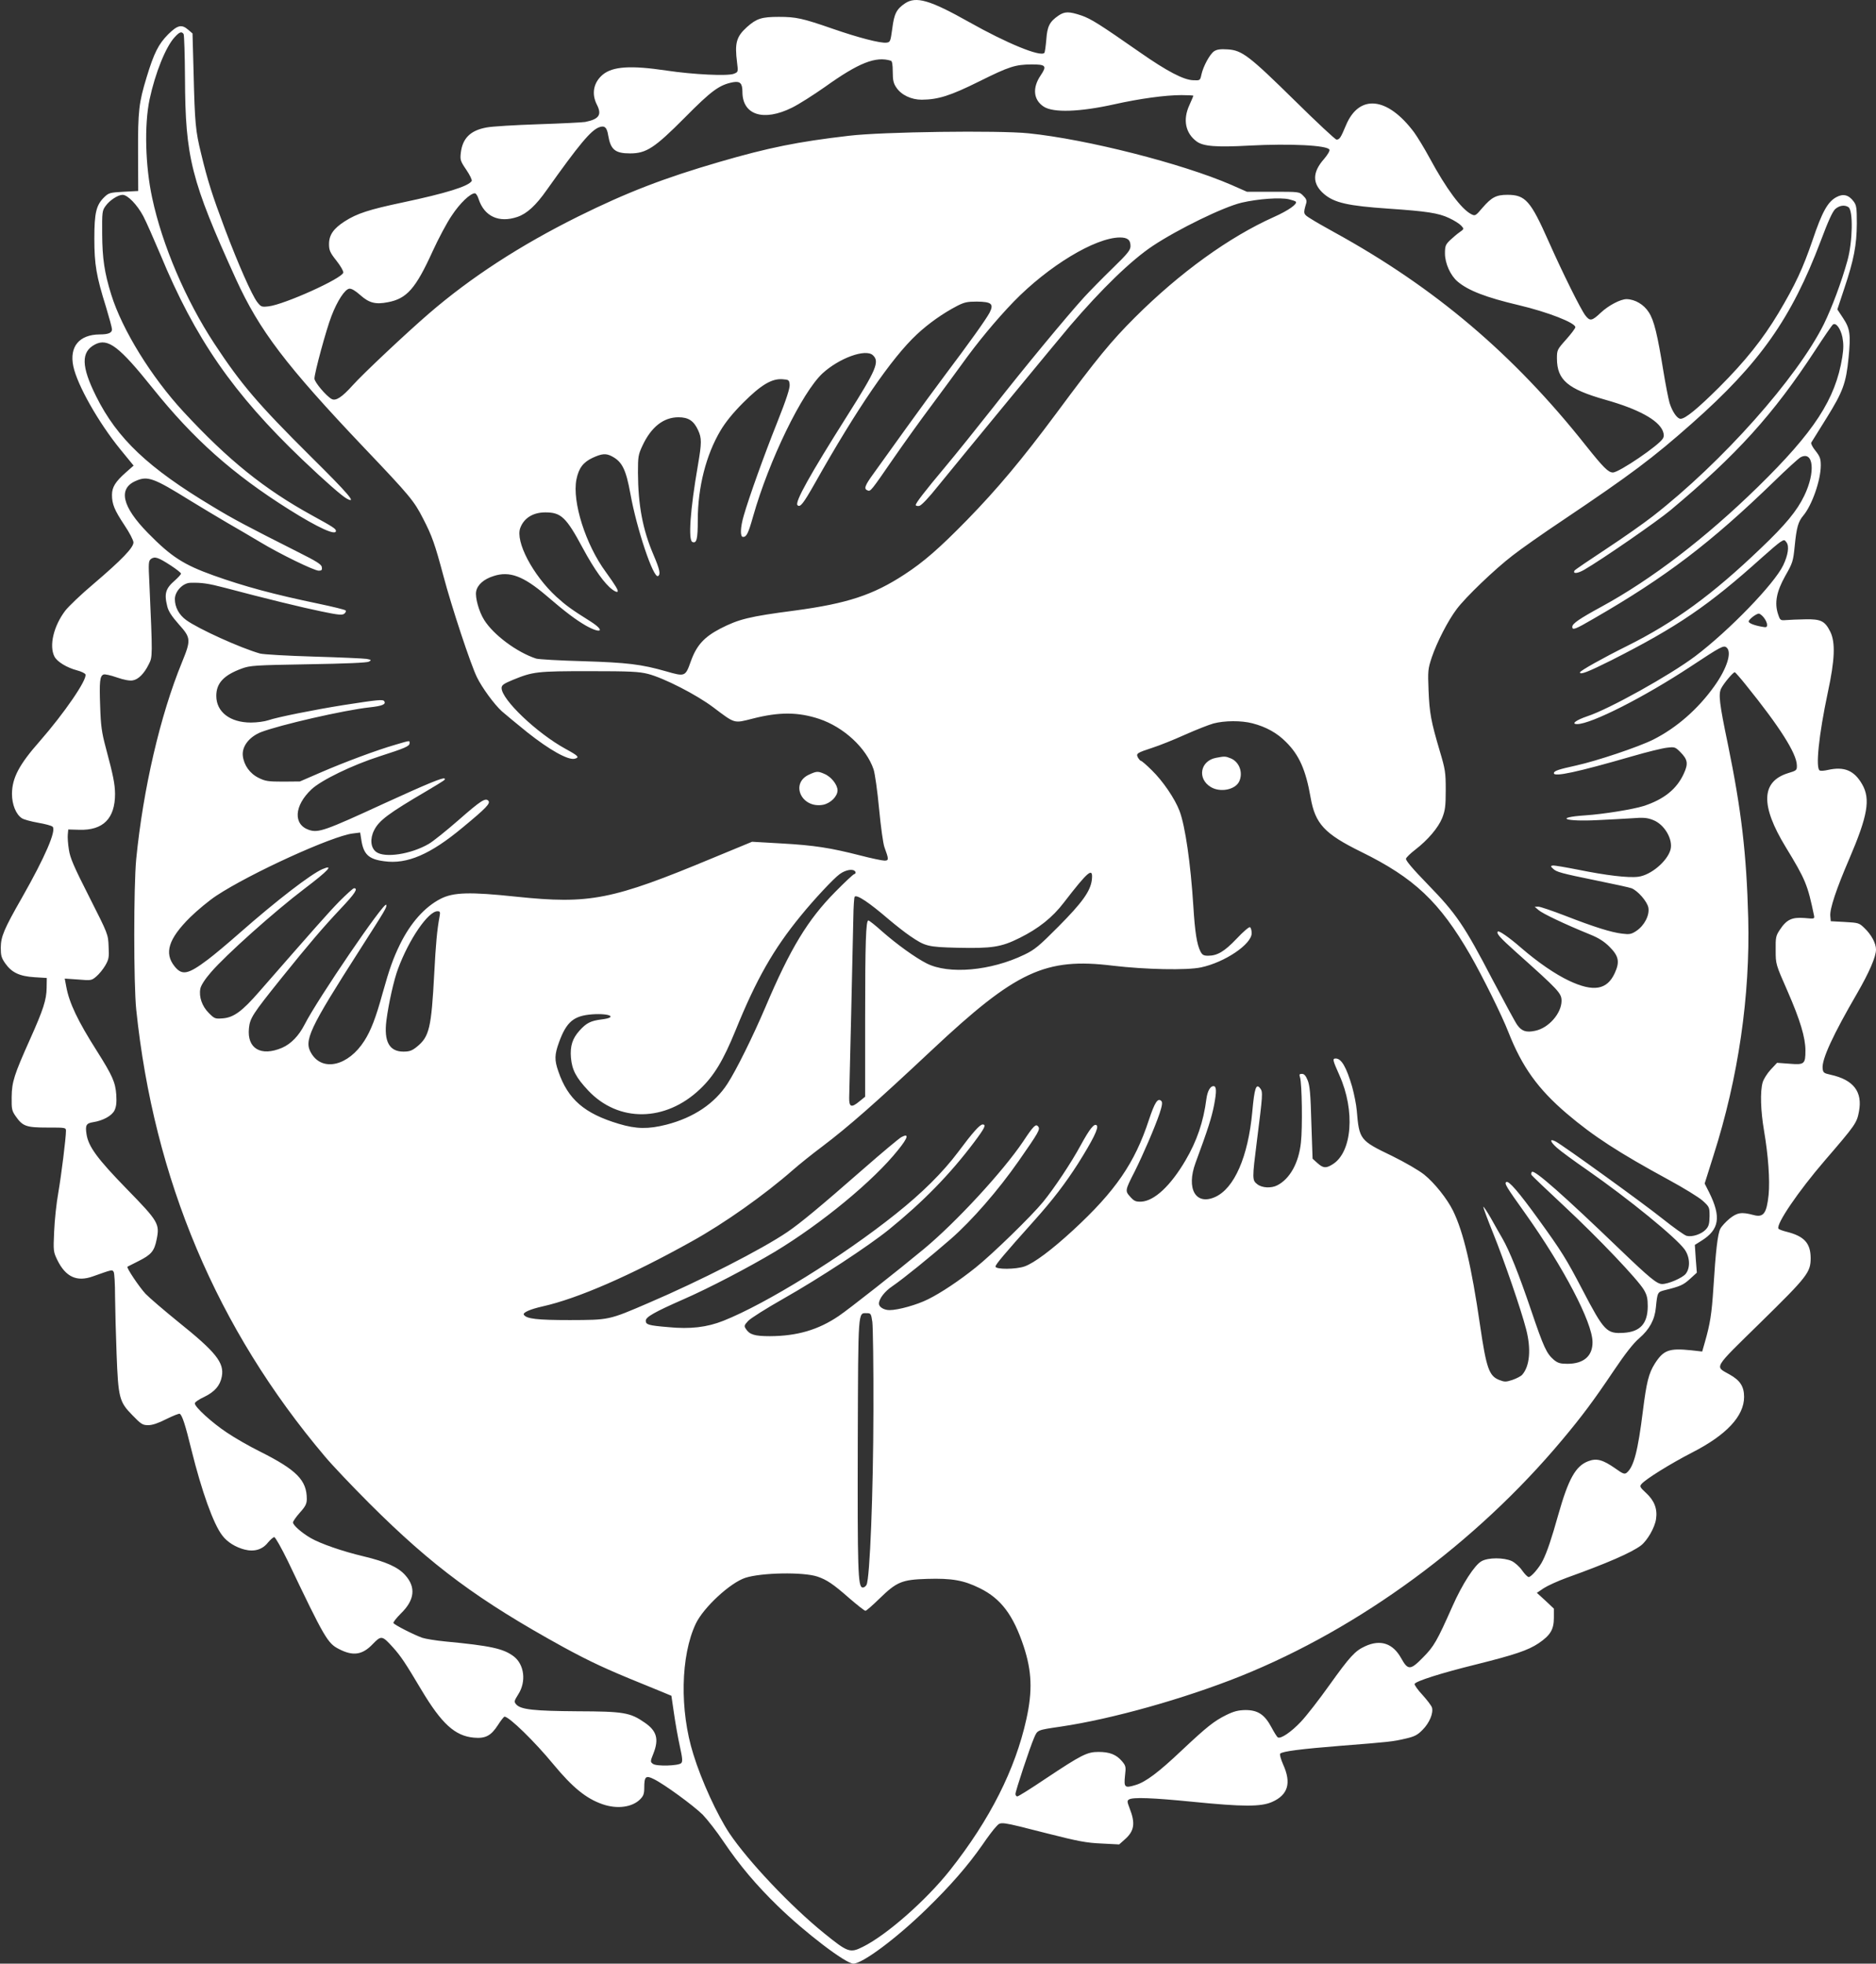 <?xml version="1.0" standalone="no"?>
<!DOCTYPE svg PUBLIC "-//W3C//DTD SVG 20010904//EN"
 "http://www.w3.org/TR/2001/REC-SVG-20010904/DTD/svg10.dtd">
<svg version="1.0" xmlns="http://www.w3.org/2000/svg"
 width="1223pt" height="1280pt" viewBox="0 0 1223 1280"
 preserveAspectRatio="xMidYMid meet">
<rect x="0" y="0" width="1223" height="1280" fill="#333333" stroke="none"/>
<g transform="translate(0,1280) scale(0.1,-0.1)"
fill="#ffffff" stroke="none">
<path d="M5900 12778 c-56 -38 -71 -68 -83 -164 -12 -85 -13 -89 -38 -92 -39
-5 -185 33 -349 90 -199 69 -240 78 -353 78 -112 0 -145 -11 -207 -66 -70 -63
-81 -105 -65 -231 8 -62 7 -63 -21 -74 -40 -16 -265 -5 -439 21 -234 35 -351
27 -416 -27 -60 -51 -74 -124 -38 -195 34 -66 15 -95 -76 -113 -16 -3 -154
-10 -305 -15 -151 -5 -303 -14 -338 -21 -105 -19 -157 -70 -168 -166 -5 -44
-3 -53 36 -110 23 -34 39 -67 35 -73 -22 -35 -168 -80 -451 -140 -217 -46
-296 -71 -377 -123 -73 -47 -102 -89 -102 -148 0 -40 6 -55 48 -108 27 -34 47
-69 45 -78 -7 -38 -384 -208 -487 -220 -46 -5 -49 -4 -75 29 -36 49 -121 241
-210 476 -83 222 -112 312 -155 491 -36 147 -41 194 -49 529 l-7 254 -28 24
c-43 37 -69 31 -131 -30 -63 -64 -92 -121 -140 -279 -51 -167 -57 -220 -56
-495 l1 -247 -95 -5 c-88 -5 -97 -7 -125 -34 -54 -52 -66 -102 -66 -271 0
-170 13 -245 76 -446 21 -70 39 -135 39 -146 0 -23 -24 -33 -80 -33 -134 -1
-199 -80 -172 -208 26 -123 165 -368 307 -542 l86 -105 -51 -45 c-68 -60 -90
-96 -90 -146 0 -60 16 -99 81 -197 33 -49 59 -99 59 -113 0 -34 -76 -113 -260
-270 -81 -68 -163 -147 -184 -174 -77 -101 -107 -230 -71 -300 18 -34 80 -72
148 -90 27 -7 51 -19 54 -26 13 -33 -138 -253 -299 -437 -134 -152 -179 -238
-180 -342 0 -69 26 -134 65 -159 12 -8 59 -21 105 -29 46 -8 88 -19 95 -26 25
-25 -48 -195 -199 -461 -119 -208 -138 -255 -139 -327 0 -52 4 -67 30 -104 42
-59 93 -83 190 -89 l80 -5 -1 -65 c-1 -77 -22 -142 -108 -334 -104 -232 -119
-279 -120 -377 -1 -78 1 -89 26 -125 46 -66 69 -74 207 -74 119 0 121 0 121
-22 0 -46 -30 -287 -50 -403 -12 -66 -24 -179 -27 -252 -6 -129 -5 -133 21
-187 54 -110 127 -144 232 -106 127 45 125 45 135 29 5 -8 9 -79 9 -159 1 -80
5 -248 10 -375 11 -287 17 -313 104 -401 56 -58 66 -64 102 -64 28 0 66 13
119 40 43 21 82 37 87 34 16 -10 36 -71 76 -235 67 -270 143 -483 201 -558 32
-43 87 -77 146 -92 63 -16 116 0 152 46 16 19 34 35 41 35 7 0 47 -71 89 -157
239 -501 259 -535 332 -572 92 -48 153 -39 220 31 57 59 62 58 135 -23 49 -55
77 -96 184 -276 131 -219 218 -299 341 -310 75 -7 112 12 157 82 19 30 39 55
43 55 30 0 198 -164 318 -310 126 -152 214 -224 321 -261 95 -33 192 -20 244
31 23 23 28 37 28 77 0 73 10 82 62 56 68 -33 258 -172 319 -232 30 -31 92
-110 136 -176 105 -155 213 -283 354 -420 181 -176 443 -375 492 -375 60 0
281 165 476 355 157 153 269 281 366 420 34 50 74 103 89 118 32 34 18 36 336
-45 197 -50 253 -61 351 -65 l115 -6 36 32 c63 55 71 105 32 204 -16 42 -17
49 -4 57 25 16 153 11 415 -15 329 -33 446 -33 518 -1 104 46 127 123 72 244
-16 37 -24 66 -19 71 16 15 133 30 394 51 318 25 339 27 424 47 57 13 77 23
110 57 45 45 72 110 61 146 -4 12 -32 49 -62 82 -30 32 -53 65 -51 71 6 18
173 71 400 127 252 63 339 92 408 138 77 52 100 90 100 166 l0 60 -55 52 -56
51 46 31 c25 16 91 46 148 67 262 94 423 164 485 211 41 32 90 116 98 172 10
66 -11 120 -64 169 -41 38 -44 44 -31 59 25 31 189 133 331 206 223 114 338
237 338 362 0 68 -26 108 -94 146 -98 56 -114 30 201 339 307 301 327 327 327
421 -1 97 -42 142 -158 171 -25 6 -49 15 -52 20 -17 28 129 243 303 445 200
232 208 244 222 319 24 128 -35 206 -184 239 -46 10 -50 14 -53 42 -6 59 68
219 225 489 78 135 123 238 123 285 0 41 -30 97 -75 140 -35 34 -39 35 -128
40 l-92 5 -3 35 c-4 45 39 175 124 372 120 280 139 389 84 485 -52 91 -117
118 -224 94 -21 -5 -45 -7 -52 -4 -30 11 -7 232 52 510 46 213 50 325 16 395
-35 70 -61 83 -162 81 -47 -1 -103 -3 -125 -5 -38 -3 -40 -2 -53 37 -25 74
-11 148 46 250 49 86 52 96 62 195 12 123 23 160 56 199 57 68 114 231 114
327 0 43 -5 58 -34 95 -19 23 -32 48 -28 54 3 5 48 77 99 159 107 172 128 228
144 393 15 153 10 191 -36 260 l-37 56 45 136 c63 188 81 283 82 423 0 103 -2
120 -21 145 -32 43 -68 52 -112 28 -57 -30 -94 -98 -155 -279 -64 -187 -112
-290 -223 -477 -102 -170 -216 -313 -388 -485 -138 -137 -219 -204 -250 -204
-22 0 -54 46 -72 104 -8 28 -26 121 -40 206 -39 241 -61 332 -95 384 -32 51
-90 85 -145 86 -40 0 -118 -41 -169 -89 -57 -54 -70 -56 -100 -17 -31 41 -148
277 -240 484 -117 264 -151 302 -268 302 -73 0 -103 -16 -162 -84 -46 -54 -48
-55 -74 -42 -65 34 -163 166 -271 366 -34 63 -80 138 -101 167 -174 233 -359
252 -445 45 -33 -79 -41 -92 -61 -92 -8 0 -130 114 -272 254 -298 293 -344
328 -437 334 -48 3 -70 0 -89 -12 -28 -19 -71 -98 -83 -153 -8 -38 -9 -38 -54
-36 -62 2 -171 59 -347 182 -264 184 -318 218 -381 240 -81 27 -109 27 -150
-1 -58 -40 -73 -70 -79 -157 -4 -44 -9 -83 -13 -86 -26 -27 -245 63 -490 201
-256 144 -346 170 -418 122z m-4703 -200 c4 -7 8 -137 9 -288 2 -518 40 -667
332 -1309 153 -335 325 -562 837 -1101 299 -314 324 -345 383 -460 59 -114 77
-166 133 -375 52 -197 178 -579 219 -661 33 -67 110 -173 161 -220 19 -17 94
-79 167 -138 145 -115 265 -182 308 -172 34 9 26 18 -60 65 -186 102 -416 321
-416 396 0 19 13 28 73 53 132 54 156 57 497 57 271 0 325 -3 385 -18 104 -27
315 -135 424 -217 145 -109 133 -106 259 -74 173 44 295 43 432 -2 161 -54
307 -189 355 -329 9 -28 25 -140 36 -258 11 -115 26 -226 35 -250 29 -79 29
-87 0 -87 -14 0 -86 15 -159 34 -192 49 -298 66 -513 78 l-191 11 -254 -105
c-660 -275 -804 -303 -1284 -253 -303 32 -409 29 -493 -14 -103 -53 -195 -156
-264 -296 -44 -90 -69 -159 -114 -320 -43 -157 -76 -243 -119 -310 -104 -163
-272 -203 -345 -82 -51 83 -17 156 319 681 165 258 174 272 169 288 -10 28
-450 -618 -532 -780 -38 -74 -88 -126 -147 -152 -138 -59 -230 -5 -216 128 7
66 23 91 209 323 181 225 275 335 390 457 91 96 115 132 86 132 -6 0 -49 -39
-96 -86 -74 -76 -161 -175 -521 -587 -112 -129 -167 -169 -237 -175 -52 -4
-55 -3 -93 35 -44 44 -65 105 -55 158 4 21 29 61 69 107 97 113 416 398 610
545 157 119 194 160 118 128 -74 -31 -299 -204 -540 -416 -76 -67 -169 -145
-208 -174 -130 -98 -168 -105 -217 -44 -69 86 -40 179 101 319 48 47 124 110
171 141 221 146 756 390 890 406 l48 6 7 -44 c14 -98 48 -130 150 -143 149
-21 301 45 510 219 156 129 185 159 168 176 -19 19 -48 1 -194 -127 -79 -69
-166 -139 -194 -155 -115 -67 -287 -94 -343 -52 -36 27 -41 86 -13 141 32 64
94 110 341 255 122 73 126 75 118 82 -9 9 -113 -34 -393 -162 -386 -178 -429
-193 -490 -173 -105 35 -98 158 16 265 64 60 266 158 444 215 165 53 195 66
195 85 0 19 8 20 -94 -10 -118 -34 -328 -112 -487 -181 l-134 -58 -110 -1
c-96 0 -116 3 -158 24 -58 28 -97 83 -104 144 -7 61 41 123 117 154 121 47
543 144 709 162 83 9 109 20 96 40 -8 13 -40 10 -265 -25 -189 -30 -434 -79
-491 -99 -23 -8 -74 -15 -113 -15 -136 0 -226 69 -226 174 0 83 49 135 166
178 55 20 83 22 434 28 247 4 382 10 395 17 18 10 16 12 -15 18 -19 3 -174 10
-345 15 -171 5 -328 14 -350 20 -127 36 -401 160 -481 218 -47 34 -74 84 -74
137 0 50 52 105 101 106 74 2 116 -4 223 -32 264 -70 510 -130 633 -155 110
-23 135 -25 148 -14 9 7 12 17 8 21 -5 5 -83 24 -173 43 -298 62 -486 113
-688 185 -195 70 -275 121 -427 276 -170 173 -197 291 -78 341 76 33 116 18
348 -126 77 -47 190 -115 250 -150 61 -35 155 -90 210 -123 129 -78 353 -187
383 -187 19 0 23 5 20 23 -2 18 -34 38 -158 100 -331 167 -420 214 -555 296
-419 251 -621 442 -758 717 -98 196 -100 291 -7 339 84 43 157 -13 375 -285
266 -332 522 -560 889 -791 191 -120 306 -172 306 -140 0 14 -18 26 -155 101
-313 172 -548 362 -838 675 -210 227 -400 534 -472 765 -44 142 -58 234 -59
395 -1 141 0 152 22 182 26 37 81 73 111 73 33 0 95 -64 135 -139 20 -38 69
-150 111 -249 227 -549 474 -906 925 -1337 150 -143 259 -238 290 -255 70 -38
14 29 -236 276 -343 341 -453 470 -626 733 -187 284 -341 645 -406 951 -45
207 -52 476 -17 642 37 173 106 344 164 406 31 34 45 39 58 20z m4611 -174 c8
-2 12 -26 12 -72 0 -55 5 -76 23 -102 32 -49 98 -80 166 -80 108 1 187 26 376
120 195 97 234 109 340 110 94 0 101 -9 59 -72 -55 -81 -47 -159 20 -203 62
-41 235 -35 460 15 165 37 333 60 438 60 43 0 78 -2 78 -4 0 -2 -12 -29 -26
-61 -44 -95 -26 -183 47 -237 43 -32 128 -39 344 -27 266 14 511 2 522 -27 3
-8 -13 -34 -35 -60 -78 -88 -78 -162 0 -229 67 -57 156 -77 418 -95 252 -17
328 -29 396 -61 33 -15 69 -38 80 -50 19 -21 19 -22 -11 -43 -16 -11 -44 -35
-62 -52 -29 -28 -33 -38 -33 -86 0 -65 36 -144 82 -183 69 -59 186 -104 398
-154 190 -45 370 -115 370 -144 0 -7 -27 -43 -60 -80 -59 -66 -60 -69 -60
-125 1 -139 70 -198 316 -268 213 -60 344 -131 374 -203 8 -21 9 -35 1 -49
-23 -43 -286 -222 -326 -222 -30 0 -62 32 -176 175 -472 596 -986 1031 -1639
1390 -58 32 -127 71 -153 88 -52 32 -52 32 -31 104 4 16 -1 29 -20 47 -25 26
-26 26 -196 26 l-171 0 -102 45 c-321 139 -941 297 -1322 336 -195 20 -953 10
-1170 -16 -335 -39 -523 -77 -843 -170 -364 -106 -605 -199 -922 -356 -378
-188 -698 -395 -975 -634 -146 -126 -430 -393 -496 -467 -69 -77 -110 -104
-137 -89 -35 19 -112 110 -112 133 0 37 77 321 111 408 38 99 87 174 116 178
14 2 38 -12 71 -41 58 -52 100 -63 181 -47 123 23 181 89 291 331 38 83 94
189 126 235 52 79 120 144 150 144 7 0 18 -17 24 -37 37 -114 133 -158 253
-117 62 21 120 74 191 175 211 297 287 388 341 409 36 14 52 0 60 -53 16 -93
45 -117 143 -117 106 0 160 36 356 233 175 177 226 214 315 231 46 8 61 -7 61
-63 0 -151 138 -195 323 -103 45 22 142 84 216 136 218 156 330 201 429 170z
m2595 -903 c21 -5 41 -12 44 -15 15 -14 -47 -58 -141 -100 -293 -131 -614
-363 -907 -655 -156 -156 -245 -264 -514 -627 -222 -299 -384 -492 -580 -693
-181 -185 -283 -274 -409 -356 -205 -134 -373 -189 -715 -235 -299 -39 -365
-56 -486 -118 -105 -55 -154 -109 -191 -212 -36 -101 -37 -102 -162 -66 -161
46 -253 57 -542 66 -151 4 -289 12 -305 17 -125 41 -277 154 -338 251 -34 53
-60 146 -53 186 8 44 50 81 114 101 104 34 194 0 343 -127 128 -110 194 -159
260 -197 99 -55 125 -34 32 26 -129 81 -163 106 -226 163 -154 142 -269 361
-235 449 24 64 83 101 163 101 103 0 136 -31 245 -234 75 -139 142 -232 192
-269 15 -12 31 -18 34 -14 7 7 -12 39 -77 129 -131 178 -220 458 -191 603 15
74 44 112 106 141 59 27 86 30 124 10 68 -35 93 -86 122 -246 41 -228 150
-553 180 -535 18 11 11 43 -30 139 -70 164 -100 322 -101 536 0 103 2 116 29
174 57 123 138 186 235 186 65 0 100 -23 128 -84 24 -52 24 -82 -1 -228 -51
-294 -64 -490 -36 -501 28 -11 35 19 35 143 0 213 54 425 148 583 32 54 81
115 148 182 116 116 186 158 256 153 42 -3 44 -5 47 -36 2 -22 -22 -97 -81
-245 -86 -215 -184 -489 -218 -607 -23 -78 -25 -140 -5 -140 23 0 34 22 66
135 104 366 319 807 452 931 109 100 280 162 328 119 46 -42 24 -94 -168 -397
-242 -383 -342 -562 -323 -581 17 -17 37 8 113 142 274 487 501 818 665 971
76 71 169 137 263 186 47 24 66 28 128 28 96 -1 112 -15 84 -71 -23 -44 -133
-198 -289 -405 -57 -76 -173 -234 -257 -351 -84 -117 -178 -247 -209 -291 -60
-82 -67 -103 -41 -113 20 -7 20 -7 171 212 65 94 176 249 248 345 72 96 159
216 195 265 100 140 224 290 339 409 226 232 529 416 691 418 50 0 70 -15 70
-56 0 -26 -17 -48 -118 -146 -65 -63 -148 -148 -184 -187 -112 -123 -396 -466
-593 -718 -104 -132 -243 -305 -310 -385 -139 -166 -195 -239 -195 -252 0 -5
10 -8 22 -6 14 2 60 50 127 134 170 209 773 941 856 1039 208 243 399 428 540
522 166 110 461 254 580 282 108 25 250 35 308 22z m3647 -51 c32 -20 28 -226
-6 -348 -38 -138 -102 -309 -154 -415 -175 -351 -662 -899 -1115 -1252 -55
-43 -191 -139 -302 -212 -111 -73 -205 -137 -208 -142 -14 -23 20 -20 63 5
116 67 476 316 562 388 433 362 670 624 944 1043 58 89 110 165 116 168 20 13
49 -27 61 -83 8 -43 8 -73 -1 -131 -44 -273 -182 -485 -551 -846 -340 -332
-692 -602 -1019 -780 -143 -78 -190 -110 -190 -131 0 -24 19 -17 139 53 472
272 763 494 1176 894 82 80 160 151 173 158 85 45 99 -97 24 -251 -47 -98
-123 -190 -283 -342 -316 -303 -563 -483 -874 -638 -155 -77 -305 -161 -305
-171 0 -18 55 4 205 79 430 218 632 355 982 670 50 45 103 90 118 100 27 17
28 17 42 -2 18 -25 10 -82 -22 -149 -58 -121 -353 -426 -574 -593 -165 -124
-562 -345 -703 -391 -74 -25 -108 -51 -66 -51 91 0 436 175 741 376 198 131
214 139 233 123 36 -30 3 -136 -80 -252 -107 -150 -247 -272 -398 -348 -96
-48 -367 -139 -503 -169 -114 -25 -145 -35 -145 -50 0 -26 150 6 510 110 96
28 198 53 227 56 50 6 54 5 87 -28 49 -49 53 -76 23 -141 -46 -101 -130 -168
-262 -211 -70 -22 -261 -53 -381 -61 -204 -14 -134 -42 80 -31 72 3 173 9 223
12 76 6 101 4 139 -11 75 -28 133 -128 114 -195 -22 -75 -127 -164 -209 -175
-64 -9 -212 9 -394 46 -82 16 -156 29 -165 27 -14 -3 -14 -5 2 -20 22 -22 50
-30 290 -79 109 -22 209 -44 222 -49 41 -16 102 -86 110 -126 9 -50 -26 -117
-78 -152 -33 -22 -45 -24 -93 -18 -70 8 -182 43 -372 117 -83 32 -162 59 -175
59 l-23 -1 26 -22 c25 -22 169 -91 334 -158 57 -23 93 -46 127 -80 61 -61 69
-98 35 -172 -50 -110 -139 -125 -298 -50 -91 43 -203 120 -313 215 -78 68
-144 113 -151 106 -12 -12 12 -39 117 -133 282 -252 298 -269 298 -320 -1 -81
-84 -176 -171 -194 -59 -13 -89 -3 -118 38 -12 16 -84 150 -162 297 -184 353
-236 429 -420 618 -103 106 -147 159 -143 169 3 9 30 35 60 58 83 64 150 143
176 207 19 49 23 75 23 182 0 116 -3 134 -39 255 -57 193 -67 247 -73 395 -5
128 -4 139 21 215 34 100 106 240 162 314 58 78 249 261 365 350 52 41 200
145 329 231 439 295 585 404 840 630 443 392 648 683 840 1190 49 131 77 192
95 208 27 23 60 28 85 12z m-10937 -2336 c37 -24 67 -48 67 -53 0 -5 -17 -24
-37 -42 -64 -55 -74 -87 -52 -174 8 -31 30 -64 75 -115 79 -88 80 -101 20
-248 -142 -346 -253 -827 -298 -1282 -17 -179 -17 -812 0 -980 115 -1107 526
-2082 1231 -2915 46 -55 177 -193 290 -306 411 -410 710 -631 1266 -937 171
-93 280 -144 510 -237 105 -43 191 -78 192 -79 0 0 8 -53 17 -116 9 -63 26
-159 38 -213 17 -77 19 -100 9 -110 -18 -18 -162 -22 -184 -5 -18 13 -18 16 2
66 38 95 23 149 -56 203 -95 66 -137 73 -438 74 -283 2 -369 11 -399 44 -16
18 -15 22 13 67 53 83 39 194 -30 247 -68 51 -151 69 -446 97 -62 6 -129 17
-150 24 -54 19 -180 83 -188 96 -3 5 19 33 48 62 90 87 100 171 29 250 -47 53
-126 88 -272 123 -136 32 -283 83 -346 120 -58 34 -114 83 -114 101 0 7 20 36
45 64 37 41 45 58 45 89 0 122 -66 189 -305 309 -67 33 -163 88 -215 123 -98
65 -210 167 -210 191 0 8 28 27 63 43 67 33 102 73 113 132 17 90 -38 159
-285 357 -91 74 -187 156 -212 182 -41 44 -127 172 -118 177 2 1 35 18 73 37
82 41 102 65 117 140 21 102 12 118 -194 329 -192 197 -251 277 -263 358 -9
58 -2 71 43 78 64 10 121 41 139 76 12 25 15 50 12 103 -6 81 -24 123 -127
286 -124 195 -180 313 -199 418 l-10 53 87 -6 c84 -7 88 -7 119 20 18 15 44
47 58 71 23 40 26 53 22 124 -3 80 -3 80 -126 323 -101 199 -125 254 -133 309
-6 37 -9 81 -7 99 l3 32 71 -2 c156 -5 234 73 234 234 -1 65 -11 117 -60 300
-27 101 -33 144 -37 271 -6 161 -2 198 22 207 8 4 47 -5 87 -19 46 -16 84 -23
104 -19 36 6 74 44 104 105 25 49 25 50 4 524 -7 138 -6 150 11 163 25 17 46
10 128 -43z m10386 -340 c12 -15 21 -36 21 -46 0 -18 -5 -19 -36 -13 -50 9
-84 23 -84 34 0 13 49 51 66 51 7 0 22 -12 33 -26z m-117 -439 c222 -275 330
-446 332 -523 1 -33 -1 -35 -58 -52 -175 -55 -180 -210 -15 -481 131 -215 143
-246 185 -447 4 -22 3 -22 -63 -16 -81 6 -116 -10 -160 -77 -26 -39 -28 -50
-27 -133 0 -91 0 -91 77 -266 83 -190 117 -304 117 -388 0 -88 -7 -94 -103
-86 l-82 6 -42 -45 c-23 -25 -46 -62 -52 -83 -17 -60 -13 -185 9 -314 28 -164
39 -323 30 -418 -13 -122 -33 -150 -99 -132 -78 21 -106 16 -156 -24 -25 -21
-52 -50 -60 -66 -17 -33 -30 -144 -45 -385 -11 -169 -21 -233 -55 -352 l-18
-63 -71 8 c-145 15 -181 2 -238 -87 -40 -64 -54 -120 -78 -311 -32 -258 -59
-362 -105 -400 -14 -11 -24 -8 -73 27 -83 58 -123 69 -178 48 -82 -31 -129
-115 -195 -348 -44 -157 -73 -243 -101 -299 -22 -46 -76 -108 -92 -108 -7 0
-26 19 -43 43 -16 24 -47 51 -67 61 -52 24 -155 24 -198 -1 -45 -25 -125 -149
-188 -291 -103 -232 -122 -264 -192 -335 -83 -85 -99 -86 -143 -7 -54 98 -135
125 -235 79 -66 -30 -99 -66 -233 -253 -66 -93 -150 -201 -186 -239 -63 -67
-132 -114 -151 -102 -5 3 -24 33 -42 67 -44 82 -88 111 -169 111 -47 -1 -75
-8 -124 -32 -81 -40 -127 -77 -290 -230 -152 -144 -237 -208 -303 -227 -69
-21 -76 -16 -68 60 7 59 6 65 -20 96 -37 43 -80 60 -153 60 -74 0 -111 -19
-344 -174 -95 -64 -178 -116 -185 -116 -6 0 -12 7 -12 16 0 19 93 300 121 365
23 53 18 51 174 74 332 49 803 181 1173 329 778 313 1534 868 2097 1541 129
154 205 256 334 448 76 113 130 182 168 214 66 57 101 121 108 200 10 100 11
101 58 113 102 25 121 34 164 73 l45 41 -7 91 -6 90 43 27 c117 73 130 155 50
316 l-29 57 58 184 c162 507 239 1040 226 1546 -11 421 -45 706 -132 1131 -57
273 -63 329 -44 367 18 35 80 108 89 105 4 -2 37 -39 72 -83z m-3217 -250 c89
-23 161 -63 219 -122 86 -85 129 -183 160 -361 30 -172 90 -237 330 -355 346
-170 511 -326 711 -672 79 -138 205 -391 249 -504 89 -226 192 -369 379 -529
175 -149 339 -255 666 -433 96 -52 195 -113 220 -135 45 -41 46 -43 46 -102
-1 -50 -5 -66 -25 -87 -28 -30 -88 -50 -124 -41 -14 3 -85 54 -158 112 -126
101 -647 477 -696 503 -42 22 -38 0 7 -40 23 -21 113 -87 200 -147 270 -188
576 -438 633 -516 35 -49 39 -119 8 -159 -21 -27 -114 -67 -154 -67 -34 0 -82
40 -276 226 -365 351 -557 521 -573 505 -5 -5 -6 -14 -3 -20 4 -6 99 -97 213
-203 225 -210 480 -478 520 -546 20 -34 25 -56 25 -108 -1 -112 -49 -165 -156
-172 -112 -7 -128 9 -271 283 -104 199 -135 249 -284 455 -130 180 -195 255
-211 245 -14 -9 -2 -29 123 -204 251 -353 438 -711 439 -839 1 -91 -57 -142
-164 -142 -46 0 -62 5 -87 25 -49 42 -67 81 -150 326 -81 238 -139 383 -187
467 -15 26 -49 85 -75 132 -27 47 -49 79 -49 73 0 -7 29 -85 65 -174 70 -173
181 -495 214 -623 34 -130 24 -242 -26 -298 -8 -9 -37 -24 -63 -33 -43 -14
-51 -14 -87 0 -65 26 -83 75 -124 355 -56 387 -109 610 -176 747 -38 78 -121
182 -188 236 -35 28 -123 79 -210 122 -210 101 -214 106 -230 297 -3 37 -17
106 -30 154 -38 129 -70 184 -107 184 -23 0 -20 -10 24 -109 104 -232 83 -503
-45 -581 -43 -27 -61 -25 -99 9 l-31 28 -8 234 c-5 187 -10 243 -24 277 -12
30 -23 42 -37 42 -17 0 -19 -4 -13 -22 13 -40 17 -329 6 -426 -14 -132 -71
-235 -153 -278 -40 -21 -101 -18 -132 7 -33 26 -33 35 -2 281 38 301 40 320
22 343 -27 36 -38 3 -52 -152 -27 -293 -117 -500 -243 -556 -126 -56 -189 54
-127 223 81 219 105 295 121 377 17 89 16 123 -4 123 -21 0 -39 -32 -46 -82
-19 -149 -62 -276 -137 -403 -97 -165 -203 -264 -288 -268 -36 -1 -46 3 -72
32 -34 38 -34 41 29 164 56 112 133 291 163 380 17 52 19 72 11 80 -23 23 -43
-9 -81 -123 -92 -281 -218 -464 -493 -718 -140 -129 -255 -215 -317 -237 -56
-20 -190 -21 -190 -1 0 13 54 78 252 299 122 136 204 244 286 372 96 153 137
234 122 249 -16 16 -46 -22 -105 -130 -60 -111 -170 -277 -245 -369 -76 -93
-333 -343 -440 -428 -106 -85 -226 -165 -309 -206 -71 -36 -195 -71 -252 -71
-36 0 -69 20 -69 42 0 31 37 80 88 114 73 50 249 193 381 308 138 121 308 316
442 508 131 188 142 207 127 225 -15 19 -30 5 -98 -98 -132 -196 -437 -526
-645 -699 -170 -141 -492 -395 -558 -439 -133 -90 -270 -130 -447 -131 -100 0
-133 10 -157 47 -13 19 -12 24 14 52 15 17 120 83 233 147 231 131 550 340
685 449 223 181 399 361 556 570 70 93 80 115 55 115 -18 0 -64 -51 -160 -180
-100 -133 -234 -266 -406 -403 -345 -276 -845 -586 -1125 -697 -106 -42 -215
-55 -358 -41 -130 11 -147 16 -147 42 0 24 56 56 247 140 167 73 423 207 594
309 305 184 644 463 804 664 65 80 73 111 22 84 -14 -7 -124 -99 -244 -204
-296 -259 -415 -357 -500 -415 -166 -113 -572 -320 -904 -462 -262 -113 -257
-111 -514 -112 -214 0 -283 8 -300 35 -8 14 42 36 122 54 229 51 575 202 973
424 213 118 474 303 660 466 41 36 127 105 190 152 173 131 346 283 715 629
549 515 739 604 1180 550 212 -25 482 -31 575 -11 155 33 330 151 330 223 0
18 -5 35 -11 39 -6 3 -44 -29 -87 -75 -80 -84 -126 -111 -186 -111 -29 0 -38
5 -50 28 -23 45 -36 127 -46 291 -18 284 -53 525 -90 624 -30 80 -109 196
-181 266 -34 34 -66 61 -70 61 -5 0 -13 10 -20 21 -14 27 -9 31 95 65 44 14
139 52 212 85 72 32 156 65 185 73 72 19 181 20 254 1z m-2589 -967 c4 -7 1
-14 -7 -16 -8 -2 -63 -54 -124 -116 -179 -181 -293 -369 -455 -751 -82 -192
-190 -411 -248 -500 -83 -128 -219 -220 -397 -266 -118 -30 -197 -29 -310 5
-225 67 -333 160 -395 342 -26 74 -25 109 4 189 49 135 96 174 217 183 116 8
168 -20 62 -33 -72 -9 -100 -23 -145 -73 -46 -51 -62 -100 -56 -176 7 -80 33
-130 113 -215 197 -209 503 -205 728 9 92 87 152 187 232 383 136 335 248 531
425 747 85 105 215 244 254 272 40 29 89 37 102 16z m1542 -53 c-9 -74 -62
-148 -218 -305 -126 -127 -155 -151 -222 -183 -219 -106 -493 -130 -637 -57
-73 37 -193 123 -292 210 -43 39 -83 70 -88 70 -16 0 -21 -141 -21 -642 l0
-507 -37 -30 c-53 -44 -68 -38 -67 24 1 28 6 273 13 545 6 272 12 554 14 627
1 72 5 134 9 138 15 15 95 -39 223 -149 44 -37 105 -85 136 -106 101 -69 116
-73 310 -78 226 -5 286 4 406 64 123 61 214 133 288 230 162 210 192 234 183
149z m-4252 -237 c-17 -91 -25 -182 -35 -373 -19 -357 -32 -413 -114 -479 -31
-25 -48 -31 -87 -31 -92 0 -128 66 -111 202 14 110 49 267 76 338 72 194 197
375 257 375 17 0 19 -5 14 -32z m2821 -2645 c4 -32 8 -292 7 -578 -1 -533 -23
-1096 -45 -1136 -6 -11 -18 -19 -27 -17 -29 6 -32 116 -30 954 3 870 1 834 59
834 26 0 28 -3 36 -57z m-358 -1660 c61 -21 101 -47 209 -142 51 -44 98 -81
104 -81 6 0 47 36 92 80 112 109 146 123 309 128 163 5 240 -9 345 -61 138
-68 218 -175 286 -380 53 -162 58 -289 17 -474 -72 -326 -237 -654 -497 -983
-155 -196 -415 -425 -570 -501 -82 -41 -97 -36 -250 88 -219 177 -496 470
-619 653 -79 119 -182 342 -235 515 -90 286 -83 642 16 851 50 105 223 266
323 299 105 34 377 39 470 8z"/>
<path d="M5275 7751 c-126 -57 -50 -223 91 -197 49 10 94 55 94 94 0 37 -42
90 -87 108 -41 18 -50 17 -98 -5z"/>
<path d="M7927 7860 c-103 -20 -123 -136 -34 -190 62 -38 161 -18 186 37 26
57 0 126 -54 149 -37 15 -41 15 -98 4z"/>
</g>
</svg>
